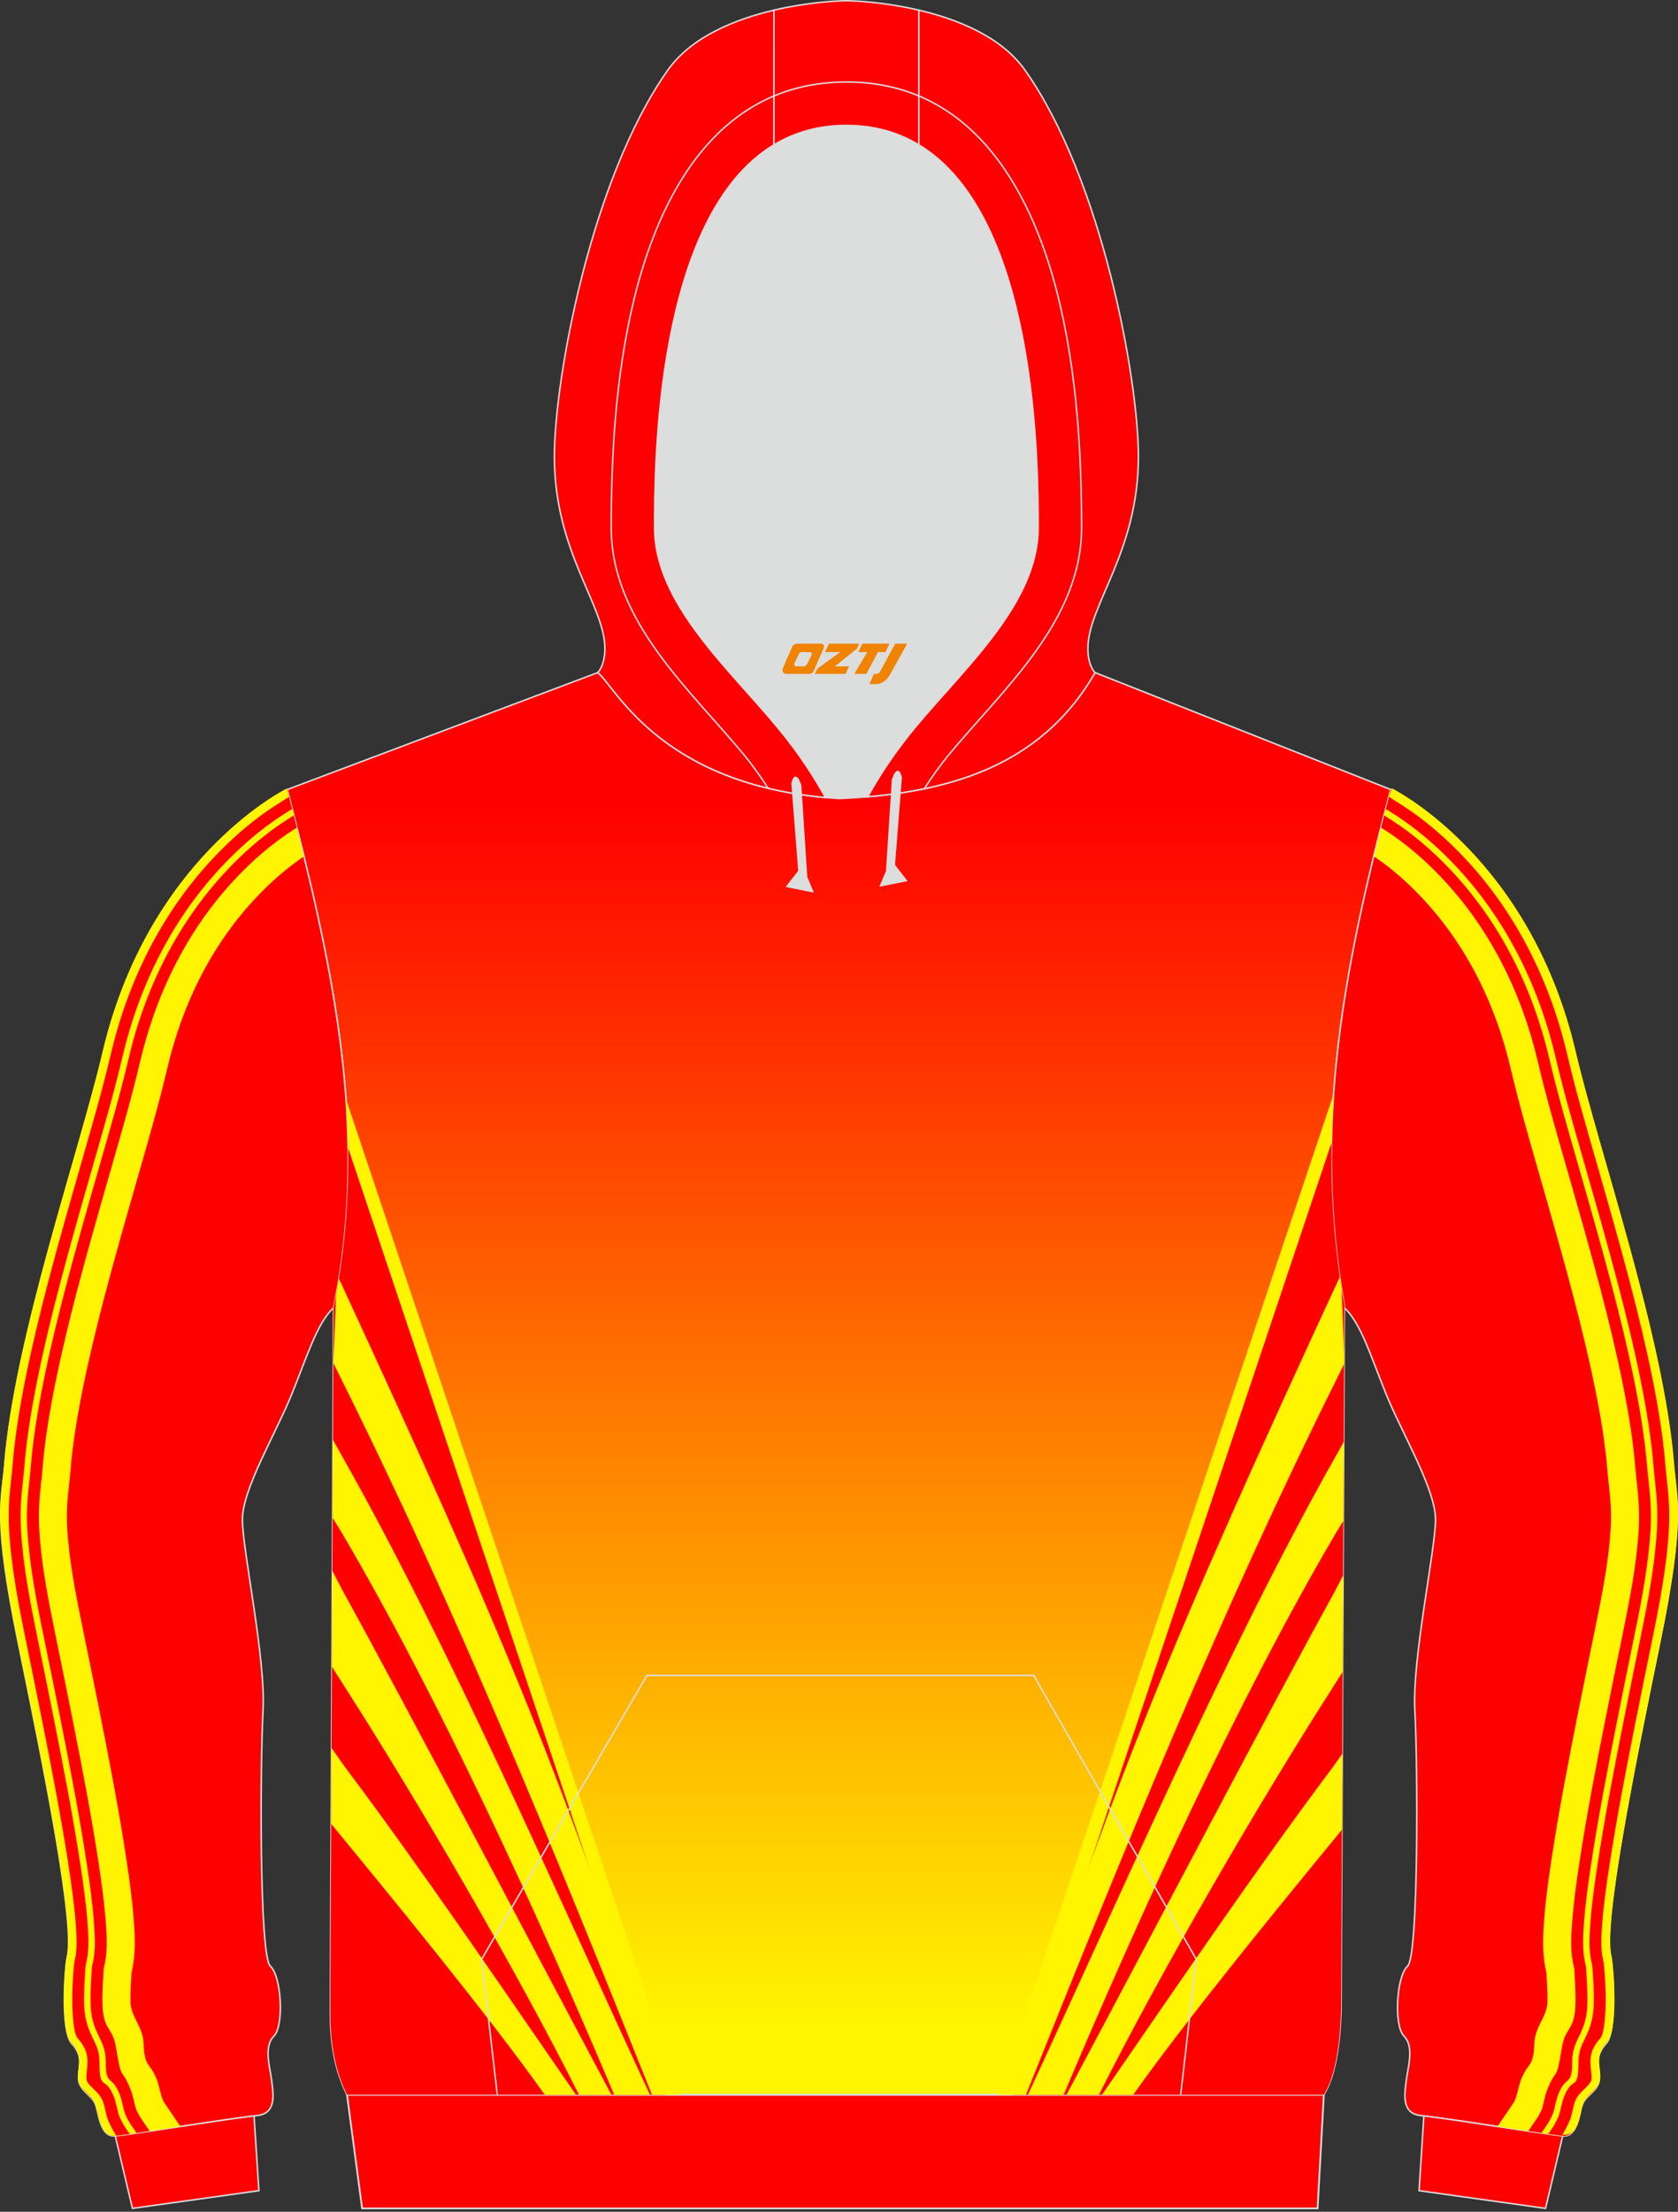 <?xml version="1.0" encoding="utf-8"?>
<!-- Generator: Adobe Illustrator 22.0.0, SVG Export Plug-In . SVG Version: 6.00 Build 0)  -->
<svg xmlns="http://www.w3.org/2000/svg" xmlns:xlink="http://www.w3.org/1999/xlink" version="1.1" id="图层_1" x="0px" y="0px" width="378px" height="498px" viewBox="0 0 378 498" enable-background="new 0 0 378 498" xml:space="preserve">
<rect x="0" y="0" width="378" height="498" fill="#333333" stroke="none"/>
<g>
	
		<linearGradient id="SVGID_1_" gradientUnits="userSpaceOnUse" x1="188.99" y1="-302.151" x2="188.99" y2="-27.246" gradientTransform="matrix(1 0 0 -1 0 153.89)">
		<stop offset="0" style="stop-color:#FFF500"/>
		<stop offset="1" style="stop-color:#FF0000"/>
	</linearGradient>
	<path fill="url(#SVGID_1_)" stroke="#DCDDDD" stroke-width="0.335" stroke-miterlimit="22.926" d="M64.69,177.78l69.95-26.33   c3.81,2.62,13.91,25.9,54.49,28.36c23.96-1.09,45.19-6.96,57.55-28.37l66.61,26.33c-10.43,39.49-17.69,75.98-10.45,116.05   L302.1,452.8c-0.3,8.19-1.4,14.86-3.89,18.85H78.17c-3.13-6.33-3.78-12.82-3.76-19.22c0.01-4.1,0.03-8.21,0.05-12.31l0.68-145.71   C83.51,254.09,74.44,215.78,64.69,177.78z"/>
	<path fill="#DCDDDD" d="M201.37,178.75L201.37,178.75l-0.45,0.06L201.37,178.75L201.37,178.75z M195.47,179.4   c-2.09,0.18-4.2,0.32-6.34,0.41c-1.09-0.07-2.14-0.15-3.19-0.24c-2.27-4.19-5.74-9.7-10.8-15.81   c-11.12-13.42-27.68-28.01-27.68-44.92c0-14.42,0.19-70.14,26.88-86.23c4.61-2.78,10-4.38,16.32-4.38s11.71,1.61,16.32,4.38   c26.69,16.09,26.88,71.81,26.88,86.23c0,16.91-16.56,31.5-27.68,44.92C201.18,169.78,197.75,175.23,195.47,179.4L195.47,179.4z    M185.92,179.57c-0.35-0.03-0.69-0.06-1.03-0.1C185.23,179.5,185.58,179.53,185.92,179.57L185.92,179.57z M184.32,179.41   c-1.48-0.16-2.91-0.35-4.31-0.56v0.01C181.41,179.06,182.85,179.25,184.32,179.41z"/>
	<path fill="#FF0001" stroke="#DCDDDD" stroke-width="0.335" stroke-miterlimit="22.926" d="M373.9,369.77   c-5.74,27.97-12.99,63.76-11.05,71.03c0.42,1.57,1.63,16.45-1.05,19.36c-2.68,2.9-1.51,4.93-1.49,7.71   c0.02,2.78-2.99,3.83-3.8,5.86s-0.99,7.64-4.63,7.19c-9.56-1.19-20.19-3.13-31.96-4.6c-4.28-0.53-3.51-4.91-3.14-7.87   s1.86-7.65-0.49-9.98c-2.35-2.33-1.74-13.49,0.79-15.78c2.53-2.29,2.29-46.06,1.64-57.61c-0.64-11.55,4.61-35.93,4.65-42.86   c0.04-6.93-7.6-19.55-11.19-28.48c-3.59-8.93-5.63-15.76-9.35-19.31v-0.58c-7.24-40.07,0.02-76.55,10.45-116.05   c0,0,31.12,15.23,41.47,59.3c5.38,22.9,19.91,64.29,22.19,93.03C377.57,337.81,379.64,341.8,373.9,369.77z"/>
	<path fill="#FF0001" stroke="#DCDDDD" stroke-width="0.335" stroke-miterlimit="22.926" d="M348.16,497.24l-28.49-3.99   l1.08-16.84c11.44,1.46,21.8,3.33,31.14,4.5c0.05,0.01,0.09,0.01,0.14,0.01l0,0l0,0L348.16,497.24z"/>
	<path fill="#FF0001" stroke="#DCDDDD" stroke-width="0.335" stroke-miterlimit="22.926" d="M4.08,369.77   c5.74,27.97,12.99,63.76,11.05,71.03c-0.42,1.57-1.63,16.45,1.05,19.36c2.68,2.9,1.51,4.93,1.49,7.71s2.99,3.83,3.8,5.86   s0.99,7.64,4.63,7.19c9.56-1.19,20.19-3.13,31.96-4.6c4.28-0.53,3.51-4.91,3.14-7.87s-1.86-7.65,0.49-9.98   c2.35-2.33,1.74-13.49-0.79-15.78c-2.53-2.29-2.29-46.06-1.64-57.61c0.64-11.55-4.61-35.93-4.65-42.86s7.6-19.55,11.19-28.48   c3.59-8.93,5.63-15.76,9.35-19.31c8.37-40.32-0.7-78.63-10.45-116.63c0,0-31.12,15.23-41.47,59.3   C17.85,260,3.32,301.39,1.04,330.13C0.42,337.81-1.66,341.8,4.08,369.77z"/>
	<path fill="#FF0001" stroke="#DCDDDD" stroke-width="0.335" stroke-miterlimit="22.926" d="M29.83,497.24l28.49-3.99l-1.09-16.84   c-11.44,1.46-21.8,3.33-31.13,4.5c-0.05,0.01-0.09,0.01-0.14,0.01l0,0l0,0L29.83,497.24z"/>
	<path fill="#FF0002" stroke="#DCDDDD" stroke-width="0.335" stroke-miterlimit="22.926" d="M206.98,2.28   c8.74,2.05,18.61,6,23.92,13.51c17.44,24.69,25.55,69.83,25.55,87c0,21.56-11.38,33.43-11.38,43.24c0,3.85,1.55,5.36,1.62,5.42   c-11.26,19.49-29.87,26.1-51.21,27.95c2.27-4.17,5.71-9.62,10.7-15.64c11.13-13.42,27.68-28.01,27.68-44.92   c0-14.42-0.19-70.14-26.88-86.23L206.98,2.28L206.98,2.28z M174.34,32.61c-26.69,16.09-26.88,71.81-26.88,86.23   c0,16.91,16.56,31.5,27.68,44.92c5.06,6.1,8.52,11.61,10.8,15.81c-37.92-3.45-47.6-25.56-51.3-28.11c0,0,1.62-1.49,1.62-5.42   c0-9.81-11.38-21.68-11.38-43.24c0-17.17,8.11-62.31,25.55-87c5.3-7.51,15.18-11.46,23.92-13.51L174.34,32.61L174.34,32.61z"/>
	<path fill="#FF0002" stroke="#DCDDDD" stroke-width="0.335" stroke-miterlimit="22.926" d="M206.98,2.28v30.34   c-4.61-2.78-10-4.38-16.32-4.38s-11.71,1.61-16.32,4.38V2.28c7.44-1.74,14.06-2.11,16.32-2.11C192.92,0.17,199.54,0.53,206.98,2.28   z"/>
	<path fill="#DCDDDD" stroke="#DCDDDD" stroke-width="0.335" stroke-miterlimit="22.926" d="M203,175.13l-1.55,19.67l2.71,3.48   l-5.8,1.16l1.38-3.26l1.33-20.66C201.07,175.52,202.29,171.69,203,175.13z"/>
	<path fill="#DCDDDD" stroke="#DCDDDD" stroke-width="0.335" stroke-miterlimit="22.926" d="M178.43,176.45l1.55,19.67l-2.71,3.48   l5.8,1.16l-1.38-3.26l-1.33-20.66C180.37,176.83,179.15,173.01,178.43,176.45z"/>
	<polygon fill="#FF0000" stroke="#DCDDDD" stroke-width="0.4" stroke-miterlimit="22.926" points="78.17,471.66 298.22,471.66    296.81,497.24 81.57,497.24  "/>
	<path fill="none" stroke="#DCDDDD" stroke-width="0.335" stroke-miterlimit="22.926" d="M173.02,177.46   c-1.77-2.75-3.62-5.32-5.4-7.48c-12.34-14.9-29.93-30.19-29.93-51.14c0-16.81,1.04-33.89,4.86-50.29   c5.77-24.74,19.2-50.08,48.11-50.08 M208.22,177.59c1.79-2.8,3.67-5.42,5.49-7.62c12.35-14.9,29.93-30.19,29.93-51.14   c0-16.81-1.04-33.89-4.86-50.29c-5.77-24.74-19.2-50.08-48.11-50.08"/>
	<g>
		<path fill="#FF0000" d="M149.9,471.66L78.41,258.39c0.19,11.85-0.74,23.84-3.27,36.02l-0.68,145.71    c-0.02,4.1-0.04,8.22-0.05,12.31c-0.02,6.4,0.63,12.89,3.76,19.22h71.73V471.66z"/>
		<path fill="#FFF500" d="M78.41,258.39l71.49,213.27h3.19L77.92,247.4C78.18,251.05,78.35,254.72,78.41,258.39z"/>
		<path fill="#FFF500" d="M75.11,306.93l1.59,3.22c26.09,52.29,47.67,105.32,70.17,161.51h3.14    c-22.15-69.14-36.16-102.71-73.66-183.77c-0.19,1.19-0.4,2.39-0.63,3.59L75.11,306.93L75.11,306.93z M146.42,471.66h-8.06    c-17.1-40.42-39.12-88.73-61.35-126.53c-0.09-0.16-1-1.63-2.1-3.41l0.08-17.55l2.1,3.75    C101.41,370.95,124.39,424.22,146.42,471.66L146.42,471.66z M137.74,471.66h-7.31c-14.69-29.2-36.51-66.38-51.77-90.28l-3.9-6.12    l0.1-21.59c1.23,2.36,2.27,4.37,2.38,4.57C92.89,386.65,117.69,434.15,137.74,471.66L137.74,471.66z M129.75,471.66h-7.03    c-12.85-18.13-35.36-45.48-48.13-61.03l0.08-17.06c1.63,2.32,2.9,4.12,3.01,4.26C94.35,419.97,113.36,447.94,129.75,471.66z"/>
		<path fill="#FF0000" d="M228.08,471.66l71.88-214.42c-0.22,11.98,0.63,24.11,2.89,36.59l-0.74,158.98    c-0.3,8.2-1.4,14.86-3.89,18.85H228.08z"/>
		<path fill="#FFF500" d="M299.96,257.24l-71.88,214.42h-3.19l75.56-225.41C300.19,249.9,300.03,253.56,299.96,257.24z"/>
		<path fill="#FFF500" d="M302.79,307.11l-1.5,3.04c-26.09,52.29-47.67,105.32-70.17,161.51h-3.14    c22.18-69.26,36.21-102.82,73.84-184.16c0.13,0.87,0.26,1.73,0.39,2.6l0.58,14.81V307.11L302.79,307.11z M302.7,324.66l-1.82,3.25    c-24.31,43.04-47.29,96.31-69.33,143.75h8.06c17.1-40.42,39.12-88.73,61.35-126.53c0.08-0.14,0.76-1.25,1.66-2.69L302.7,324.66    L302.7,324.66z M302.56,354.74c-0.97,1.87-1.73,3.33-1.82,3.5c-15.65,28.4-40.45,75.91-60.5,113.42h7.31    c14.69-29.2,36.51-66.38,51.77-90.28l3.14-4.93L302.56,354.74L302.56,354.74z M302.38,394.88c-1.16,1.65-2,2.83-2.08,2.94    c-16.66,22.14-35.67,50.11-52.06,73.84h7.03c12.49-17.62,34.12-43.96,47.04-59.7L302.38,394.88z"/>
	</g>
	<polyline fill="none" stroke="#DCDDDD" stroke-width="0.335" stroke-miterlimit="22.926" points="112.02,471.66 108.5,441.14    145.73,377.24 232.86,377.24 269.48,441.14 265.97,471.66  "/>
	<g>
		<path fill="#FFF502" d="M342.67,468.19c-0.65,1.63-0.89,4.05-1.74,5.31l-3.59,5.29c5.09,0.78,9.92,1.53,14.51,2.1    c3.64,0.45,3.82-5.16,4.63-7.19s3.82-3.08,3.8-5.86s-1.18-4.81,1.49-7.71c2.68-2.9,1.46-17.79,1.05-19.36    c-1.94-7.27,5.31-43.06,11.05-71.03s3.67-31.96,3.06-39.65c-2.28-28.74-16.81-70.13-22.19-93.03    c-10.13-43.1-40.11-58.61-41.42-59.27c-1.29,5.01-2.56,10.03-3.78,15.06c0.28,0.19,0.56,0.38,0.83,0.57    c3.48,2.45,6.68,5.28,9.61,8.36c10.28,10.77,16.91,24.26,20.3,38.69c1.9,8.07,4.21,16.02,6.49,23.98    c2.63,9.19,5.29,18.38,7.71,27.63c1.81,6.92,3.5,13.87,4.91,20.88c1.21,6.05,2.24,12.16,2.73,18.32c0.09,1.16,0.22,2.32,0.35,3.47    c0.35,2.99,0.56,6.03,0.39,9.05c-0.44,7.73-1.98,15.4-3.54,22.98c-1.27,6.17-2.53,12.34-3.76,18.51    c-2.22,11.17-4.39,22.35-6.09,33.6c-0.67,4.47-1.29,8.95-1.62,13.45c-0.3,4-0.45,7.97,0.52,11.89c0.03,0.41,0.02,0.84,0.05,1.25    c0.13,1.7,0.19,3.4,0.18,5.1c-0.02,3.55-2.83,5.62-2.96,9.55C345.44,465.6,344.25,464.23,342.67,468.19z"/>
		<path fill="#FF0001" d="M311.12,186.35c0.97,0.61,1.93,1.24,2.87,1.9c3.81,2.68,7.33,5.79,10.55,9.16    c11.07,11.59,18.23,26.08,21.88,41.61c1.87,7.97,4.16,15.82,6.42,23.69c2.65,9.24,5.31,18.47,7.75,27.77    c1.84,7.04,3.56,14.11,4.99,21.24c1.26,6.3,2.32,12.65,2.83,19.06c0.09,1.08,0.2,2.16,0.33,3.24c0.39,3.36,0.61,6.75,0.42,10.13    c-0.46,8.04-2.04,16.01-3.65,23.89c-1.26,6.16-2.52,12.31-3.75,18.48c-2.2,11.07-4.36,22.15-6.04,33.31    c-0.65,4.31-1.24,8.63-1.57,12.98c-0.25,3.32-0.44,6.92,0.42,10.16c0.13,0.49,0.11,1.51,0.15,2.03c0.14,1.86,0.21,3.73,0.2,5.6    c-0.03,6.7-2.27,5.63-3.04,10.26c-1.41,8.52-1.08,4.03-3.33,9.67c-0.57,1.44-0.77,2.84-1.16,4.2c-0.23,0.72-0.8,1.69-1.22,2.32    l-1.89,2.78c2.6,0.38,5.12,0.74,7.58,1.05c3.64,0.45,3.82-5.16,4.63-7.19s3.82-3.08,3.8-5.86s-1.18-4.81,1.49-7.71    c2.68-2.9,1.46-17.79,1.05-19.36c-1.94-7.27,5.31-43.06,11.05-71.03s3.67-31.96,3.06-39.65c-2.28-28.74-16.81-70.13-22.19-93.03    c-10.13-43.1-40.11-58.61-41.42-59.27C312.56,180.63,311.84,183.49,311.12,186.35z"/>
		<path fill="#FFF502" d="M311.81,183.6c1.26,0.79,2.51,1.59,3.72,2.44c3.95,2.78,7.6,6,10.94,9.5    c11.4,11.94,18.79,26.84,22.55,42.85c1.86,7.92,4.14,15.74,6.39,23.56c2.65,9.26,5.32,18.51,7.76,27.83    c1.86,7.09,3.59,14.21,5.03,21.39c1.28,6.4,2.36,12.86,2.88,19.38c0.08,1.05,0.2,2.1,0.32,3.14c0.41,3.54,0.63,7.03,0.43,10.6    c-0.47,8.16-2.06,16.28-3.71,24.27c-1.26,6.15-2.52,12.3-3.74,18.46c-2.19,11.03-4.34,22.07-6.02,33.19    c-0.64,4.24-1.23,8.5-1.54,12.77c-0.22,2.95-0.42,6.4,0.34,9.28c0.18,0.7,0.18,1.78,0.23,2.52c0.14,1.94,0.22,3.88,0.21,5.82    c-0.04,7.55-3.46,8.14-3.44,13.7c0.01,5.56-1.32,2.73-3.11,7.22c-0.54,1.35-0.72,2.71-1.1,4.04c-0.3,0.93-1,2.19-1.56,3l-1.16,1.7    c1.57,0.22,3.11,0.43,4.62,0.62c3.64,0.45,3.82-5.16,4.63-7.19s3.82-3.08,3.8-5.86c-0.02-2.78-1.18-4.81,1.49-7.71    c2.68-2.9,1.46-17.79,1.05-19.36c-1.94-7.27,5.31-43.06,11.05-71.03s3.67-31.96,3.06-39.65c-2.28-28.74-16.81-70.13-22.19-93.03    c-10.13-43.1-40.11-58.61-41.42-59.27C312.8,179.72,312.3,181.66,311.81,183.6z"/>
		<path fill="#FF0001" d="M355.57,464.3c0.02,6.81-1.27,2.87-3.22,7.75c-0.53,1.32-0.69,2.63-1.07,3.95    c-0.33,1.01-1.13,2.48-1.73,3.36l-0.76,1.12c1.03,0.14,2.04,0.27,3.05,0.4c3.64,0.45,3.82-5.16,4.63-7.19s3.82-3.08,3.8-5.86    s-1.18-4.81,1.49-7.71c2.68-2.9,1.46-17.79,1.05-19.36c-1.94-7.27,5.31-43.06,11.05-71.03s3.67-31.96,3.06-39.65    c-2.28-28.74-16.81-70.13-22.19-93.03c-10.13-43.1-40.11-58.61-41.42-59.27c-0.37,1.46-0.75,2.91-1.12,4.37    c1.4,0.88,2.84,1.78,4.17,2.73c4.02,2.83,7.75,6.12,11.15,9.68c11.58,12.13,19.09,27.25,22.91,43.51c1.86,7.9,4.13,15.7,6.37,23.5    c2.66,9.27,5.33,18.53,7.77,27.86c1.86,7.11,3.6,14.26,5.05,21.47c1.29,6.45,2.38,12.98,2.9,19.54c0.08,1.03,0.19,2.06,0.31,3.09    c0.43,3.67,0.65,7.14,0.44,10.84c-0.47,8.19-2.08,16.45-3.73,24.48c-1.26,6.15-2.52,12.3-3.74,18.45    c-2.19,11.01-4.33,22.03-6.01,33.13c-0.64,4.21-1.22,8.42-1.53,12.67c-0.2,2.73-0.4,6.16,0.3,8.81c0.2,0.74,0.22,1.99,0.28,2.78    c0.15,1.97,0.22,3.95,0.21,5.93C358.98,458.42,355.56,459.24,355.57,464.3z"/>
		<path fill="#FFF502" d="M351.78,480.88c1.08-1.59,1.95-3.63,2.09-4.11c0.34-1.2,0.54-2.58,0.99-3.72    c0.53-1.33,1.54-2.17,2.52-3.15c0.3-0.31,0.62-0.64,0.85-1.01c0.2-0.33,0.31-0.65,0.31-1.04c-0.01-1.19-0.27-2.36-0.27-3.56    c-0.01-2.14,0.79-3.79,2.22-5.34c1.06-1.15,1.21-6.76,1.22-8.32c0.01-2.04-0.07-4.1-0.22-6.14c-0.07-0.9-0.14-2.4-0.36-3.26    c-0.6-2.23-0.38-5.63-0.21-7.93c0.31-4.16,0.89-8.34,1.51-12.46c1.67-11.03,3.81-22.06,5.99-33c1.22-6.15,2.48-12.29,3.74-18.44    c1.65-8.03,3.31-16.67,3.78-24.87c0.23-4,0.01-7.36-0.45-11.31c-0.12-1-0.23-1.99-0.3-3c-0.53-6.65-1.63-13.32-2.94-19.86    c-1.46-7.26-3.21-14.46-5.08-21.62c-2.45-9.35-5.13-18.63-7.79-27.92c-2.22-7.74-4.49-15.54-6.33-23.37    c-3.93-16.73-11.67-32.27-23.58-44.75c-3.51-3.68-7.39-7.09-11.55-10.02c-0.79-0.55-3.26-2.15-5.02-3.26l0.01-0.03l0.01-0.03    l0.01-0.03l0.01-0.03l0.01-0.03l0.01-0.03l0.01-0.03l0.01-0.03l0.01-0.03l0.01-0.03l0.01-0.03l0.01-0.03l0.01-0.03l0.01-0.03    l0.01-0.03l0.01-0.03l0.01-0.03l0.01-0.03l0.01-0.03l0.01-0.03l0.01-0.03l0.01-0.03l0.01-0.03l0.01-0.03l0.01-0.03l0.01-0.03    l0.01-0.03l0.01-0.03l0.01-0.03l0.01-0.03l0.01-0.03l0.01-0.03l0.01-0.03l0.01-0.03l0.01-0.03l0.01-0.03l0.01-0.03l0.01-0.03    l0.01-0.03l0.01-0.03l0.01-0.03l0.01-0.03l0.01-0.03l0.01-0.03l0.01-0.03l0.01-0.03l0.01-0.03l0.01-0.03l0.01-0.03l0.01-0.03    l0.01-0.03l0.01-0.03l0.01-0.03l0.01-0.03l0.01-0.03l0.01-0.03l0.01-0.03l0.01-0.03l0.01-0.03l0.01-0.03l0.01-0.03l0.01-0.03    l0.01-0.03l0.01-0.03c1.31,0.66,31.29,16.17,41.42,59.27c5.38,22.9,19.91,64.29,22.19,93.03c0.61,7.69,2.68,11.69-3.06,39.65    c-5.74,27.97-12.99,63.76-11.05,71.03c0.42,1.57,1.63,16.45-1.05,19.36c-2.68,2.9-1.51,4.93-1.49,7.71s-2.99,3.83-3.8,5.86    l-0.04,0.1l0,0l-0.04,0.1l0,0l-0.03,0.1v0.01l-0.03,0.1v0.01l-0.03,0.11v0.01l-0.03,0.11v0.01l-0.03,0.11v0.02l-0.03,0.11    l-0.01,0.02l-0.03,0.11l-0.01,0.02l-0.03,0.11l-0.01,0.03l-0.03,0.11l-0.01,0.03l-0.03,0.14l-0.03,0.11l-0.01,0.04l-0.02,0.11    l-0.01,0.04l-0.02,0.11l-0.01,0.04l-0.02,0.1l-0.01,0.05l-0.02,0.1l-0.01,0.05l-0.02,0.1l-0.01,0.05l-0.02,0.1l-0.01,0.06    l-0.02,0.1l-0.01,0.06l-0.02,0.09l-0.02,0.06l-0.02,0.09l-0.02,0.06l-0.02,0.09l-0.02,0.07l-0.02,0.09l-0.02,0.07l-0.02,0.08    l-0.02,0.07l-0.02,0.08l-0.02,0.08l-0.02,0.08l-0.02,0.08l-0.02,0.07l-0.01,0.02l-0.04,0.12l-0.01,0.04l-0.04,0.12l-0.01,0.03    l-0.04,0.11l-0.01,0.03l-0.03,0.09l-0.02,0.06l-0.03,0.09l-0.01,0.02l-0.04,0.1l-0.01,0.04l-0.03,0.07l-0.04,0.1l-0.01,0.01    l-0.05,0.12l-0.02,0.05l-0.05,0.1l-0.01,0.03l-0.05,0.11l-0.03,0.05l-0.04,0.08l-0.04,0.07l-0.03,0.06l-0.05,0.08l-0.03,0.05    l-0.05,0.07l-0.03,0.06l-0.04,0.06l-0.04,0.07l-0.03,0.04l-0.06,0.08l0,0l-0.07,0.09l-0.01,0.01l-0.04,0.05l-0.05,0.06l-0.02,0.02    l-0.07,0.08l0,0l-0.09,0.09l-0.01,0.01l-0.03,0.03c-0.06,0.05-0.11,0.1-0.17,0.15c-0.03,0.03-0.07,0.05-0.1,0.08l0,0l0,0    c-0.35,0.26-0.76,0.43-1.24,0.48h-0.03c-0.04,0-0.08,0.01-0.13,0.01h-0.02c-0.05,0-0.1,0-0.14,0h-0.01c-0.05,0-0.1,0-0.16-0.01    l-0.2-0.02l0,0l0,0l0,0l0,0l0,0l0,0l0,0l0,0l0,0l0,0l0,0l0,0l0,0L351.78,480.88L351.78,480.88L351.78,480.88z"/>
	</g>
	<g>
		<path fill="#FFF502" d="M35.31,468.19c0.65,1.63,0.89,4.05,1.74,5.31l3.59,5.29c-5.09,0.78-9.92,1.53-14.51,2.1    c-3.64,0.45-3.82-5.16-4.63-7.19s-3.82-3.08-3.8-5.86s1.18-4.81-1.49-7.71c-2.68-2.9-1.46-17.79-1.05-19.36    c1.94-7.27-5.31-43.06-11.05-71.03s-3.67-31.96-3.06-39.65c2.28-28.74,16.81-70.13,22.19-93.03    c10.13-43.1,40.11-58.61,41.42-59.27c1.29,5.01,2.56,10.03,3.78,15.06c-0.28,0.19-0.56,0.38-0.83,0.57    c-3.48,2.45-6.68,5.28-9.61,8.36c-10.28,10.77-16.91,24.26-20.3,38.69c-1.9,8.07-4.21,16.02-6.49,23.98    c-2.63,9.19-5.29,18.38-7.71,27.63c-1.81,6.92-3.5,13.87-4.91,20.88c-1.21,6.05-2.24,12.16-2.73,18.32    c-0.09,1.16-0.22,2.32-0.35,3.47c-0.35,2.99-0.56,6.03-0.39,9.05c0.44,7.73,1.98,15.4,3.54,22.98c1.27,6.17,2.53,12.34,3.76,18.51    c2.22,11.17,4.39,22.35,6.09,33.6c0.67,4.47,1.29,8.95,1.62,13.45c0.3,4,0.45,7.97-0.52,11.89c-0.03,0.41-0.02,0.84-0.05,1.25    c-0.13,1.7-0.19,3.4-0.18,5.1c0.02,3.55,2.83,5.62,2.96,9.55C32.54,465.6,33.74,464.23,35.31,468.19z"/>
		<path fill="#FF0001" d="M66.87,186.35c-0.97,0.61-1.93,1.24-2.87,1.9c-3.81,2.68-7.33,5.79-10.55,9.16    C42.38,209,35.22,223.49,31.57,239.02c-1.87,7.97-4.16,15.82-6.42,23.69c-2.65,9.24-5.31,18.47-7.75,27.77    c-1.84,7.04-3.56,14.11-4.99,21.24c-1.26,6.3-2.32,12.65-2.83,19.06c-0.09,1.08-0.2,2.16-0.33,3.24    c-0.39,3.36-0.61,6.75-0.42,10.13c0.46,8.04,2.04,16.01,3.65,23.89c1.26,6.16,2.52,12.31,3.75,18.48    c2.2,11.07,4.36,22.15,6.04,33.31c0.65,4.31,1.24,8.63,1.57,12.98c0.25,3.32,0.44,6.92-0.42,10.16c-0.13,0.49-0.11,1.51-0.15,2.03    c-0.14,1.86-0.21,3.73-0.2,5.6c0.03,6.7,2.27,5.63,3.04,10.26c1.41,8.52,1.08,4.03,3.33,9.67c0.57,1.44,0.77,2.84,1.16,4.2    c0.23,0.72,0.8,1.69,1.22,2.32l1.89,2.78c-2.6,0.38-5.12,0.74-7.58,1.05c-3.64,0.45-3.82-5.16-4.63-7.19s-3.82-3.08-3.8-5.86    s1.18-4.81-1.49-7.71c-2.68-2.9-1.46-17.79-1.05-19.36c1.94-7.27-5.31-43.06-11.05-71.03s-3.67-31.96-3.06-39.65    c2.28-28.74,16.81-70.13,22.19-93.03c10.13-43.1,40.11-58.61,41.42-59.27C65.42,180.63,66.15,183.49,66.87,186.35z"/>
		<path fill="#FFF502" d="M66.17,183.6c-1.26,0.79-2.51,1.59-3.72,2.44c-3.95,2.78-7.6,6-10.94,9.5    c-11.4,11.94-18.79,26.84-22.55,42.85c-1.86,7.92-4.14,15.74-6.39,23.56c-2.65,9.26-5.32,18.51-7.76,27.83    c-1.86,7.09-3.59,14.21-5.03,21.39c-1.28,6.4-2.36,12.86-2.88,19.38c-0.08,1.05-0.2,2.1-0.32,3.14c-0.41,3.54-0.63,7.03-0.43,10.6    c0.47,8.16,2.06,16.28,3.71,24.27c1.26,6.15,2.52,12.3,3.75,18.46c2.19,11.03,4.34,22.07,6.02,33.19    c0.64,4.24,1.23,8.5,1.54,12.77c0.22,2.95,0.42,6.4-0.34,9.28c-0.18,0.7-0.18,1.78-0.23,2.52c-0.14,1.94-0.22,3.88-0.21,5.82    c0.04,7.55,3.46,8.14,3.44,13.7c-0.01,5.56,1.32,2.73,3.11,7.22c0.54,1.35,0.72,2.71,1.1,4.04c0.3,0.93,1,2.19,1.56,3l1.16,1.7    c-1.57,0.22-3.11,0.43-4.62,0.62c-3.64,0.45-3.82-5.16-4.63-7.19c-0.81-2.03-3.82-3.08-3.8-5.86s1.18-4.81-1.49-7.71    c-2.68-2.9-1.46-17.79-1.05-19.36c1.94-7.27-5.31-43.06-11.05-71.03s-3.67-31.96-3.06-39.65c2.28-28.74,16.81-70.13,22.19-93.03    c10.13-43.1,40.11-58.61,41.42-59.27C65.19,179.72,65.68,181.66,66.17,183.6z"/>
		<path fill="#FF0001" d="M22.41,464.3c-0.02,6.81,1.27,2.87,3.22,7.75c0.53,1.32,0.69,2.63,1.07,3.95    c0.33,1.01,1.13,2.48,1.73,3.36l0.76,1.12c-1.03,0.14-2.04,0.27-3.05,0.4c-3.64,0.45-3.82-5.16-4.63-7.19s-3.82-3.08-3.8-5.86    s1.18-4.81-1.49-7.71c-2.68-2.9-1.46-17.79-1.05-19.36c1.94-7.27-5.31-43.06-11.05-71.03s-3.67-31.96-3.06-39.65    c2.28-28.74,16.81-70.13,22.19-93.03c10.13-43.1,40.11-58.61,41.42-59.27c0.37,1.46,0.75,2.91,1.12,4.37    c-1.4,0.88-2.84,1.78-4.17,2.73c-4.02,2.83-7.75,6.12-11.15,9.68c-11.58,12.13-19.09,27.25-22.91,43.51    c-1.86,7.9-4.13,15.7-6.37,23.5c-2.66,9.27-5.33,18.53-7.77,27.86c-1.86,7.11-3.6,14.26-5.05,21.47    c-1.29,6.45-2.38,12.98-2.9,19.54c-0.08,1.03-0.19,2.06-0.31,3.09c-0.43,3.67-0.65,7.14-0.44,10.84    c0.47,8.19,2.09,16.45,3.73,24.48c1.26,6.15,2.52,12.3,3.74,18.45c2.19,11.01,4.33,22.03,6.01,33.13    c0.64,4.21,1.22,8.42,1.53,12.67c0.2,2.73,0.4,6.16-0.3,8.81c-0.2,0.74-0.22,1.99-0.28,2.78c-0.15,1.97-0.22,3.95-0.21,5.93    C19,458.42,22.42,459.24,22.41,464.3z"/>
		<path fill="#FFF502" d="M26.21,480.88c-1.08-1.59-1.95-3.63-2.09-4.11c-0.34-1.2-0.54-2.58-0.99-3.72    c-0.53-1.33-1.54-2.17-2.52-3.15c-0.3-0.31-0.62-0.64-0.85-1.01c-0.2-0.33-0.31-0.65-0.31-1.04c0.01-1.19,0.27-2.36,0.27-3.56    c0.01-2.14-0.79-3.79-2.22-5.34c-1.06-1.15-1.21-6.76-1.22-8.32c-0.01-2.04,0.07-4.1,0.22-6.14c0.07-0.9,0.14-2.4,0.36-3.26    c0.6-2.23,0.38-5.63,0.21-7.93c-0.31-4.16-0.89-8.34-1.51-12.46c-1.67-11.03-3.81-22.06-5.99-33c-1.22-6.15-2.48-12.29-3.74-18.44    c-1.65-8.03-3.31-16.67-3.78-24.87c-0.23-4-0.01-7.36,0.45-11.31c0.12-1,0.23-1.99,0.3-3c0.53-6.65,1.63-13.32,2.94-19.86    c1.46-7.26,3.21-14.46,5.08-21.62c2.45-9.35,5.13-18.63,7.79-27.92c2.22-7.74,4.49-15.54,6.33-23.37    c3.93-16.73,11.67-32.27,23.58-44.75c3.51-3.68,7.39-7.09,11.55-10.02c0.79-0.55,3.26-2.15,5.02-3.26l-0.01-0.03l-0.01-0.03    l-0.01-0.03l-0.01-0.03l-0.01-0.03l-0.01-0.03l-0.01-0.03l-0.01-0.03L65,179.15l-0.01-0.03l-0.01-0.03l-0.01-0.03l-0.01-0.03    L64.95,179l-0.01-0.03l-0.01-0.03l-0.01-0.03l0.07,0.05l-0.01-0.03l-0.01-0.03l-0.01-0.03l-0.01-0.03l-0.01-0.03l-0.01-0.03    l-0.01-0.03l-0.01-0.03l-0.01-0.03l-0.01-0.03l-0.01-0.03l-0.01-0.03l-0.01-0.03l-0.01-0.03l-0.01-0.03l-0.01-0.03l-0.01-0.03    l-0.01-0.03l-0.01-0.03l-0.01-0.03l-0.01-0.03l-0.01-0.03l-0.01-0.03l-0.01-0.03l-0.01-0.03l-0.01-0.03l-0.01-0.03l-0.01-0.03    l-0.01-0.03l-0.01-0.03l-0.01-0.03L64.67,178l-0.01-0.03l-0.01-0.03l-0.01-0.03l-0.01-0.03l-0.01-0.03l-0.01-0.03l-0.01-0.03    l-0.01-0.03l-0.01-0.03l-0.01-0.03l-0.01-0.03l-0.01-0.03l-0.01-0.03l-0.01-0.03c-1.31,0.66-31.29,16.17-41.42,59.27    c-5.38,22.9-19.91,64.29-22.19,93.03c-0.61,7.69-2.68,11.69,3.06,39.65c5.74,27.97,12.99,63.76,11.05,71.03    c-0.42,1.57-1.63,16.45,1.05,19.36c2.68,2.9,1.51,4.93,1.49,7.71s2.99,3.83,3.8,5.86l0.04,0.1l0,0l0.04,0.1l0,0l0.03,0.1v0.01    l0.03,0.1v0.01l0.03,0.11v0.01l0.03,0.11v0.01l0.03,0.11v0.02l0.03,0.11l0.01,0.02l0.03,0.11l0.01,0.02l0.03,0.11l0.01,0.03    l0.03,0.11l0.01,0.03l0.03,0.14l0.03,0.11l0.01,0.04l0.16,0.29l0.01,0.04l0.02,0.11l0.01,0.04l0.02,0.1l0.01,0.05l0.02,0.1    l0.01,0.05l0.02,0.1l0.01,0.05l0.02,0.1l0.01,0.06l0.02,0.1l0.01,0.06l0.02,0.09l0.02,0.06l0.02,0.09l0.02,0.06l0.02,0.09    l0.02,0.07l0.02,0.09l0.02,0.07l0.02,0.08l0.02,0.07l0.02,0.08l0.02,0.08l0.02,0.08l0.02,0.08l0.02,0.07l0.01,0.02l0.04,0.12    l0.01,0.04l0.04,0.12l0.01,0.03l0.04,0.11l0.01,0.03l0.03,0.09l0.02,0.06l0.03,0.09l0.01,0.02l0.04,0.1l0.01,0.04l0.03,0.07    l0.04,0.1l0.01,0.01l0.05,0.12l0.02,0.05l0.05,0.1l0.01,0.03l0.05,0.11l0.03,0.05l0.04,0.08l0.04,0.07l0.03,0.06l0.05,0.08    l0.03,0.05l0.05,0.07l0.03,0.06l0.04,0.06l0.04,0.07l0.03,0.04l0.06,0.08l0,0l0.07,0.09l0.01,0.01l0.04,0.05l0.05,0.06l0.02,0.02    l0.07,0.08l0,0l0.09,0.09l0.01,0.01l0.03,0.03c0.06,0.05,0.11,0.1,0.17,0.15c0.03,0.03,0.07,0.05,0.1,0.08l0,0l0,0    c0.35,0.26,0.76,0.43,1.24,0.48h0.03c0.04,0,0.08,0.01,0.13,0.01h0.02c0.05,0,0.1,0,0.14,0h0.01c0.05,0,0.1,0,0.16-0.01l0.2-0.02    l0,0l0,0l0,0l0,0l0,0l0,0l0,0l0,0l0,0l0,0l0,0l0,0l0,0L26.21,480.88L26.21,480.88L26.21,480.88z"/>
	</g>
	
</g>
<g>
	<path fill="#F08300" d="M201.66,144.93l-3.4,6.3c-0.2,0.3-0.5,0.5-0.8,0.5h-0.6l-1,2.3h1.2c2,0.1,3.2-1.5,3.9-3L204.36,144.93h-2.5L201.66,144.93z"/>
	<polygon fill="#F08300" points="194.46,144.93 ,200.36,144.93 ,199.46,146.83 ,197.76,146.83 ,195.16,151.73 ,192.46,151.73 ,195.36,146.83 ,193.36,146.83 ,194.26,144.93"/>
	<polygon fill="#F08300" points="188.46,150.03 ,187.96,150.03 ,188.46,149.73 ,193.06,146.03 ,193.56,144.93 ,186.76,144.93 ,186.46,145.53 ,185.86,146.83 ,188.66,146.83 ,189.26,146.83 ,184.16,150.53    ,183.56,151.73 ,190.16,151.73 ,190.46,151.73 ,191.26,150.03"/>
	<path fill="#F08300" d="M184.96,144.93H179.66C179.16,144.93,178.66,145.23,178.46,145.63L176.36,150.43C176.06,151.03,176.46,151.73,177.16,151.73h5.2c0.4,0,0.7-0.2,0.9-0.6L185.56,145.93C185.76,145.43,185.46,144.93,184.96,144.93z M182.86,147.43L181.76,149.63C181.56,149.93,181.26,150.03,181.16,150.03l-1.8,0C179.16,150.03,178.76,149.93,178.96,149.33l1-2.1c0.1-0.3,0.4-0.4,0.7-0.4h1.9   C182.76,146.83,182.96,147.13,182.86,147.43z"/>
</g>
</svg>